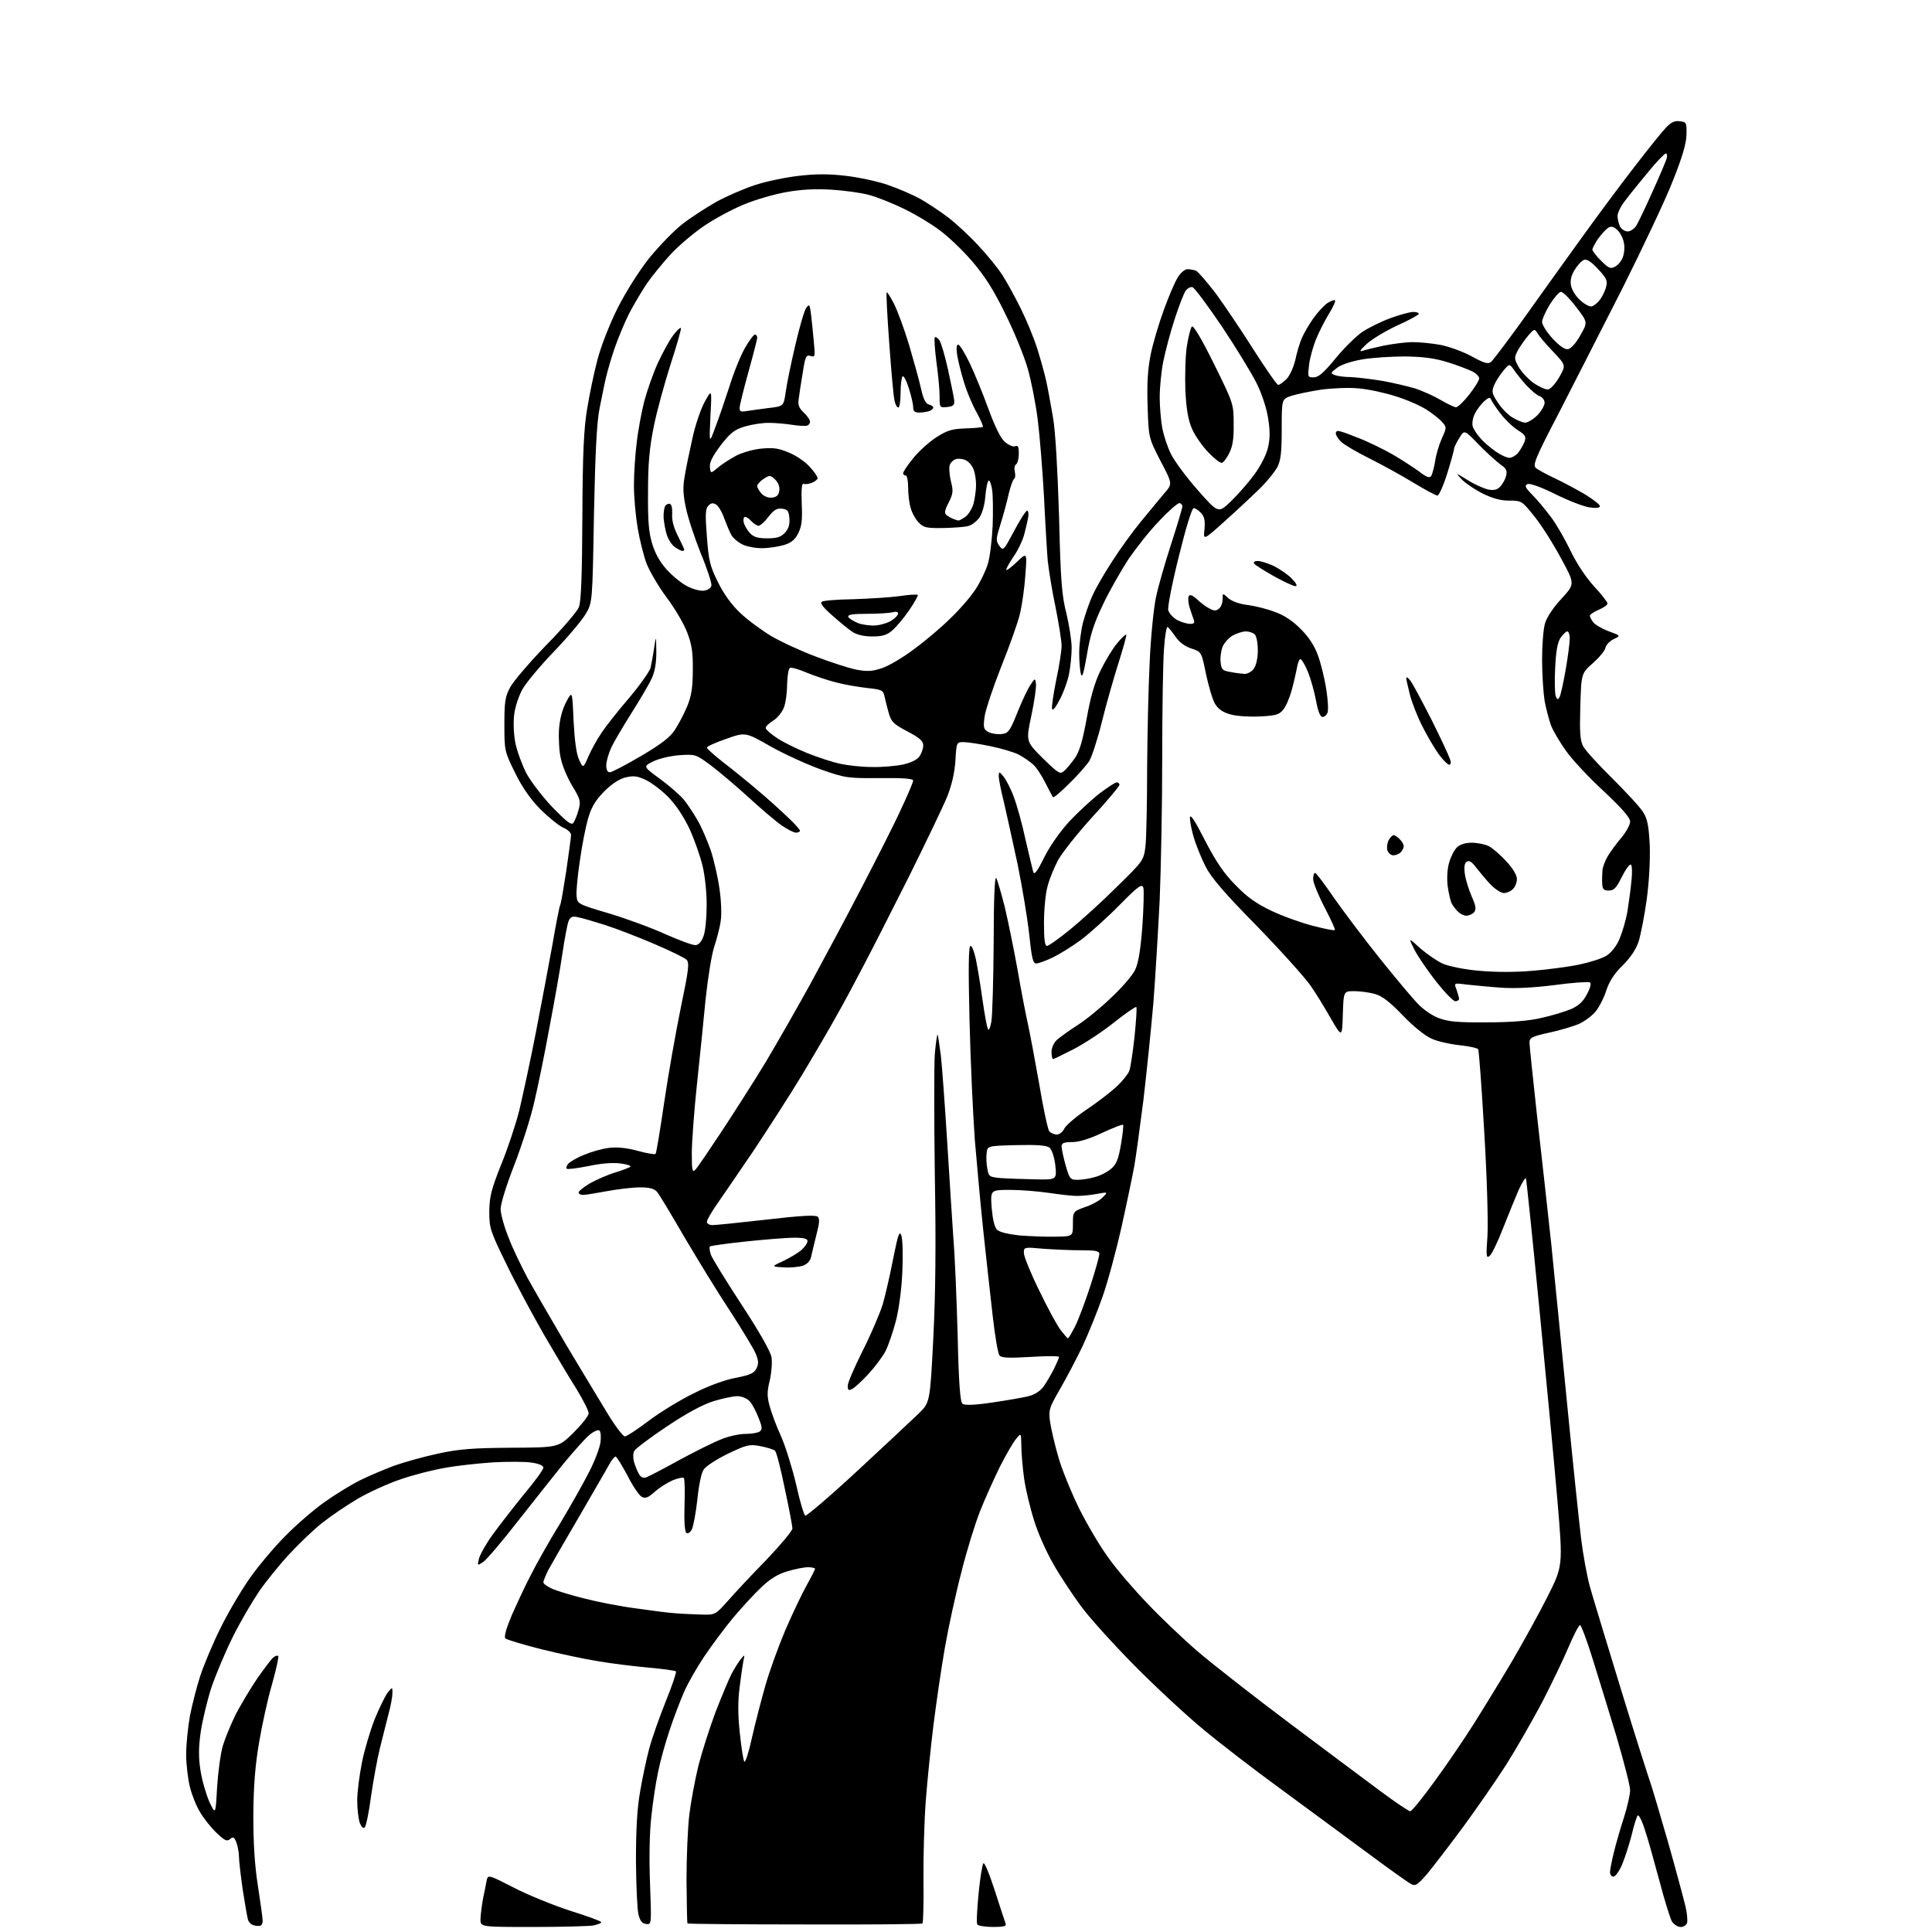 <?xml version="1.0" encoding="UTF-8" standalone="no"?>
<svg 
  version="1.1" 
  xmlns="http://www.w3.org/2000/svg" 
  xmlns:xlink="http://www.w3.org/1999/xlink" 
  xmlns:svg="http://www.w3.org/2000/svg"
  xmlns:rdf="http://www.w3.org/1999/02/22-rdf-syntax-ns#"
  xmlns:cc="http://creativecommons.org/ns#"
  xmlns:dc="http://purl.org/dc/elements/1.1/"
  viewBox="0 0 768 768"
  width="768"
  height="768"
>
<style>svg {background-color: white; }</style>"
<path stroke="none" fill="black" fill-rule="evenodd" d="M103.5,765.5C103.0,765.7 101.7,765.6 100.8,765.3C99.9,765.1 98.9,764.1 98.6,763.2C98.3,762.3 97.4,756.9 96.5,751.3C95.7,745.6 95.0,739.7 95.0,738.1C95.0,736.5 94.5,733.9 94.0,732.5C93.1,730.2 92.7,730.0 91.4,731.1C90.2,732.1 89.3,731.7 85.9,728.4C83.7,726.3 80.8,722.6 79.5,720.3C78.1,718.1 76.3,713.6 75.5,710.4C74.7,707.2 74.0,701.3 74.0,697.4C74.0,693.5 74.7,686.6 75.5,682.1C76.4,677.6 78.2,670.5 79.6,666.2C81.0,662.0 84.5,653.5 87.5,647.5C90.4,641.5 95.7,632.5 99.2,627.5C102.6,622.6 109.1,614.9 113.5,610.5C117.9,606.0 124.9,600.0 129.0,597.1C133.1,594.2 139.4,590.3 143.0,588.5C146.6,586.7 152.8,584.1 156.8,582.6C160.8,581.2 168.6,579.0 174.3,577.8C182.6,576.0 188.0,575.6 203.3,575.5C222.0,575.4 222.0,575.4 228.0,569.5C231.3,566.2 234.0,562.8 234.0,561.8C234.0,560.8 231.8,556.5 229.2,552.2C226.5,548.0 220.7,538.2 216.2,530.5C211.8,522.8 205.0,510.2 201.3,502.5C194.8,489.2 194.5,488.2 194.5,481.5C194.6,475.6 195.3,472.8 199.2,463.0C201.8,456.7 205.0,447.0 206.4,441.5C207.7,436.0 210.7,422.3 212.9,411.0C215.1,399.7 218.1,383.8 219.6,375.5C221.0,367.3 222.4,360.2 222.7,359.7C223.0,359.3 224.0,353.2 225.1,346.2C226.1,339.2 227.0,332.8 227.0,331.9C227.0,331.0 225.6,329.7 223.9,329.0C222.2,328.3 218.2,325.0 214.9,321.8C210.9,317.7 207.7,313.2 204.8,307.3C200.6,298.8 200.5,298.5 200.5,288.1C200.5,278.9 200.8,276.9 202.8,273.2C204.1,270.8 210.5,263.3 217.0,256.6C223.6,249.9 229.4,243.1 230.1,241.4C231.0,239.4 231.4,228.6 231.5,205.5C231.6,180.0 232.1,170.2 233.4,162.5C234.3,157.0 236.1,148.2 237.5,143.0C238.9,137.6 242.4,128.7 245.5,122.5C248.8,116.0 253.9,107.9 258.0,102.7C261.9,97.9 267.8,91.8 271.1,89.2C274.4,86.6 280.6,82.6 284.8,80.2C289.0,77.9 296.0,74.9 300.3,73.5C304.6,72.1 312.3,70.5 317.5,69.9C324.4,69.1 329.5,69.1 336.3,69.9C341.4,70.5 348.9,72.1 352.9,73.5C357.0,74.9 362.8,77.4 365.9,79.1C369.0,80.9 374.0,84.2 377.0,86.5C380.1,88.9 385.4,93.8 388.9,97.6C392.4,101.3 396.7,106.6 398.5,109.4C400.3,112.2 403.5,118.1 405.7,122.5C407.9,126.9 410.9,134.1 412.3,138.5C413.7,142.9 415.3,148.8 415.9,151.5C416.5,154.2 417.7,160.8 418.6,166.0C419.6,172.0 420.4,186.7 421.0,205.5C421.6,231.0 422.1,236.8 423.9,243.8C425.0,248.4 426.0,254.6 426.0,257.5C426.0,260.5 425.5,265.3 424.9,268.2C424.3,271.1 422.6,275.7 421.1,278.4C419.5,281.5 418.4,282.7 418.2,281.7C418.0,280.8 418.8,275.6 419.9,270.1C421.1,264.6 422.0,258.6 422.0,256.7C422.0,254.8 420.9,247.9 419.6,241.4C418.2,234.8 416.9,226.6 416.5,223.0C416.2,219.4 415.5,207.9 415.0,197.3C414.4,186.7 413.3,173.0 412.5,166.7C411.7,160.4 409.9,151.2 408.5,146.4C407.1,141.5 403.1,131.7 399.5,124.5C394.8,114.9 391.3,109.5 386.3,103.7C382.6,99.4 376.8,93.9 373.5,91.5C370.2,89.0 363.9,85.2 359.5,83.1C355.1,80.9 348.8,78.4 345.5,77.5C342.2,76.6 335.4,75.7 330.5,75.4C324.5,75.0 318.6,75.3 312.9,76.3C308.2,77.1 300.4,79.3 295.7,81.3C291.0,83.2 283.8,87.1 279.6,90.0C275.4,92.9 269.5,97.9 266.5,101.2C263.5,104.5 259.2,109.7 257.0,112.9C254.9,116.1 251.7,121.5 250.0,124.8C248.3,128.2 245.8,134.2 244.4,138.2C243.0,142.2 241.5,147.5 240.9,150.0C240.3,152.5 239.2,158.1 238.3,162.5C237.2,168.2 236.6,180.4 236.1,205.0C235.5,239.5 235.5,239.5 232.8,244.1C231.3,246.6 225.7,253.3 220.3,258.9C214.9,264.5 209.3,271.2 207.8,273.8C206.3,276.4 204.8,280.8 204.4,284.0C204.0,287.3 204.2,291.9 204.9,295.5C205.6,298.8 207.6,304.2 209.3,307.5C211.1,310.8 215.8,316.9 219.7,321.0C225.7,327.1 227.2,328.2 228.0,327.0C228.5,326.2 229.5,323.9 230.0,321.9C230.9,318.6 230.7,317.7 227.6,312.6C225.7,309.5 223.6,304.6 223.0,301.8C222.3,299.1 222.0,293.8 222.2,290.1C222.5,285.8 223.5,282.0 225.1,279.0C227.5,274.5 227.5,274.5 228.0,286.5C228.4,294.2 229.1,299.7 230.2,302.0C231.8,305.5 231.8,305.5 233.9,300.7C235.0,298.1 237.4,293.8 239.2,291.2C240.9,288.6 245.9,282.3 250.2,277.3C254.5,272.2 258.2,266.9 258.6,265.5C258.9,264.1 259.6,260.6 260.0,257.7C260.8,252.5 260.8,252.5 260.9,259.0C260.9,263.4 260.4,266.8 259.1,269.6C258.1,271.9 254.4,278.1 251.0,283.5C247.6,288.9 243.9,295.1 242.9,297.4C241.9,299.6 241.0,302.7 241.0,304.2C241.0,306.0 241.5,307.0 242.4,307.0C243.2,307.0 248.7,304.1 254.7,300.6C262.8,295.8 266.4,293.1 268.3,290.1C269.8,287.8 272.0,283.6 273.2,280.7C274.8,276.8 275.4,273.3 275.4,266.5C275.5,259.4 275.0,256.2 273.2,251.5C272.0,248.2 268.3,241.9 265.0,237.5C261.7,233.1 258.2,227.0 257.0,224.0C255.9,221.0 254.3,214.7 253.5,210.0C252.7,205.3 252.0,197.7 252.0,193.0C252.0,188.3 252.5,180.6 253.1,176.0C253.6,171.3 255.0,163.9 256.1,159.5C257.3,155.1 259.7,148.2 261.6,144.1C263.5,140.0 266.2,135.1 267.6,133.3C269.0,131.4 270.4,130.1 270.7,130.4C270.9,130.6 269.1,137.1 266.6,144.7C264.2,152.3 261.1,163.4 259.9,169.5C258.2,177.8 257.6,184.1 257.6,195.5C257.5,207.3 257.9,211.8 259.3,216.3C260.5,220.2 262.5,223.7 265.3,226.7C267.5,229.1 271.2,232.1 273.3,233.1C275.4,234.2 278.4,235.0 279.8,234.8C281.3,234.6 282.6,233.8 282.8,232.8C283.0,231.9 281.1,226.0 278.5,219.8C276.0,213.5 273.3,205.3 272.6,201.6C271.5,196.4 271.4,193.5 272.2,189.2C272.7,186.0 274.1,179.4 275.2,174.5C276.2,169.6 278.4,163.0 280.0,160.0C283.0,154.5 283.0,154.5 282.4,165.5C281.9,176.5 281.9,176.5 284.3,170.0C285.7,166.4 288.2,159.0 290.0,153.5C291.7,148.0 294.5,141.1 296.2,138.2C297.8,135.4 299.6,133.0 300.1,133.0C300.6,133.0 301.0,133.6 301.0,134.2C301.0,134.9 299.4,141.1 297.5,147.9C295.6,154.8 294.0,161.2 294.0,162.2C294.0,163.6 294.6,163.8 296.8,163.4C298.3,163.2 302.2,162.6 305.5,162.2C311.5,161.5 311.5,161.5 312.3,156.0C312.7,153.0 314.4,144.6 316.1,137.4C317.8,130.1 319.7,123.4 320.5,122.4C321.7,120.7 321.9,121.0 322.4,125.0C322.7,127.5 323.2,132.4 323.5,135.8C324.1,141.8 324.0,142.1 322.2,141.5C320.4,141.0 320.1,141.7 319.1,148.2C318.4,152.2 317.7,156.9 317.5,158.6C317.1,160.9 317.6,162.2 319.5,164.0C320.9,165.3 322.0,166.9 322.0,167.6C322.0,168.3 321.5,169.0 320.8,169.2C320.2,169.4 317.6,169.3 315.1,168.9C312.6,168.5 308.4,168.1 305.9,168.1C303.4,168.0 299.0,168.7 296.2,169.5C291.9,170.8 290.4,172.0 286.5,177.0C283.2,181.4 282.0,183.8 282.2,185.7C282.5,188.3 282.5,188.3 285.5,185.8C287.1,184.4 290.5,182.3 292.9,181.0C295.4,179.8 299.9,178.5 303.0,178.3C307.4,177.9 309.7,178.2 313.8,180.0C316.7,181.2 320.4,183.8 322.0,185.7C323.7,187.5 325.0,189.5 325.0,190.1C325.0,190.6 324.0,191.4 322.8,191.9C321.5,192.4 320.0,192.6 319.4,192.3C318.7,192.1 318.5,194.6 318.7,200.2C319.0,206.8 318.7,209.2 317.3,212.0C316.0,214.6 314.5,215.8 311.5,216.7C309.3,217.3 305.6,217.9 303.2,217.9C300.9,218.0 297.4,217.4 295.5,216.6C293.7,215.8 291.6,214.1 290.8,212.8C290.1,211.6 288.8,208.5 287.9,206.1C287.1,203.6 285.6,201.2 284.7,200.6C283.5,199.8 282.7,199.9 281.6,201.0C280.4,202.2 280.3,204.5 281.0,213.3C281.7,222.8 282.2,225.0 285.4,231.4C287.7,236.1 290.8,240.4 294.2,243.6C297.1,246.4 302.7,250.5 306.5,252.8C310.4,255.1 318.4,258.8 324.3,261.0C330.3,263.3 337.5,265.6 340.4,266.2C344.8,267.0 346.7,266.9 350.6,265.6C353.3,264.7 359.1,261.3 363.4,258.0C367.8,254.8 374.3,249.3 377.8,245.8C381.4,242.4 385.8,237.3 387.7,234.4C389.6,231.6 391.8,227.0 392.6,224.4C393.5,221.7 394.3,214.8 394.6,209.0C394.8,203.2 394.7,196.8 394.4,194.8C394.1,192.7 393.5,191.0 393.1,191.0C392.6,191.0 392.0,193.8 391.7,197.2C391.4,200.9 390.4,204.3 389.2,205.9C388.2,207.3 386.2,208.8 384.9,209.1C383.6,209.5 379.1,209.8 374.9,209.9C368.2,210.0 367.1,209.7 365.2,207.7C363.9,206.4 362.5,203.8 362.0,201.9C361.4,200.0 361.0,196.4 361.0,193.8C361.0,191.1 360.6,189.0 360.0,189.0C359.4,189.0 359.0,188.6 359.0,188.1C359.0,187.6 360.7,185.0 362.9,182.3C365.0,179.6 369.2,175.8 372.1,173.9C376.6,171.0 378.5,170.5 383.8,170.3C387.3,170.2 390.4,169.9 390.7,169.7C390.9,169.4 389.8,166.8 388.2,163.9C386.5,160.9 384.3,155.6 383.2,152.0C382.1,148.4 380.9,143.6 380.5,141.2C380.1,138.5 380.2,137.0 380.9,137.0C381.5,137.0 383.5,140.3 385.4,144.2C387.3,148.2 390.7,156.4 392.9,162.5C395.5,169.6 397.8,174.3 399.5,175.7C400.9,176.9 402.7,177.7 403.5,177.4C404.7,176.9 405.0,177.6 405.0,180.3C405.0,182.3 404.5,184.2 403.9,184.6C403.3,184.9 403.1,186.3 403.4,187.5C403.7,188.8 403.6,190.1 403.1,190.4C402.6,190.7 401.7,193.4 401.0,196.2C400.4,199.1 398.9,204.5 397.8,208.1C395.9,214.1 395.8,214.9 397.2,216.9C398.8,219.1 398.9,219.0 403.1,211.1C405.5,206.6 407.8,203.0 408.3,203.0C408.8,203.0 409.0,204.4 408.6,206.2C408.3,208.0 407.5,211.0 407.0,213.0C406.4,215.0 404.7,218.7 403.0,221.1C401.4,223.5 400.0,225.9 400.0,226.5C400.0,227.0 401.9,225.6 404.1,223.5C408.3,219.5 408.3,219.5 407.6,228.5C407.3,233.4 406.3,240.3 405.5,243.8C404.7,247.3 401.3,256.8 398.0,265.0C394.8,273.1 391.8,282.1 391.4,284.8C390.8,289.3 391.0,289.9 392.9,291.0C394.1,291.6 396.4,292.0 398.1,291.8C400.8,291.5 401.4,290.8 404.4,283.3C406.2,278.8 408.5,273.9 409.6,272.3C411.4,269.5 411.5,269.5 411.8,271.8C412.0,273.1 411.2,278.7 410.0,284.4C407.8,294.7 407.8,294.7 414.5,301.4C420.9,307.6 421.4,307.9 423.1,306.4C424.0,305.6 426.0,303.2 427.4,301.2C429.2,298.5 430.4,294.2 432.0,285.5C433.5,277.1 435.1,271.4 437.5,266.5C439.4,262.6 442.3,257.8 444.1,255.7C445.8,253.6 447.4,252.1 447.7,252.3C447.9,252.6 446.5,257.6 444.6,263.6C442.7,269.6 439.7,280.1 438.0,287.0C436.3,293.9 434.0,300.9 433.0,302.5C432.0,304.1 428.4,308.2 425.1,311.4C421.8,314.7 418.9,317.2 418.6,316.9C418.4,316.7 417.1,314.2 415.6,311.3C414.2,308.4 412.0,305.1 410.8,304.0C409.5,302.8 406.9,301.0 405.0,300.0C403.1,299.0 398.0,297.5 393.6,296.6C389.3,295.7 384.5,295.0 383.0,295.0C380.3,295.0 380.2,295.1 379.8,302.2C379.5,307.1 378.4,311.8 376.6,316.5C375.0,320.4 368.1,334.8 361.3,348.5C354.4,362.2 346.3,378.2 343.2,384.0C340.2,389.8 335.5,398.6 332.7,403.5C330.0,408.4 323.7,419.2 318.7,427.5C313.7,435.8 305.0,449.2 299.5,457.5C293.9,465.8 287.4,475.2 285.2,478.4C282.9,481.7 281.0,484.9 281.0,485.7C281.0,486.4 282.0,487.0 283.2,487.0C284.5,487.0 294.2,486.0 304.8,484.8C318.5,483.2 324.3,482.9 325.1,483.7C325.9,484.5 325.7,486.4 324.6,490.6C323.8,493.9 322.8,497.8 322.5,499.3C322.2,501.1 321.0,502.4 319.3,503.1C317.8,503.6 314.3,504.0 311.6,503.8C306.5,503.5 306.5,503.5 311.5,501.2C314.2,499.9 317.5,497.9 318.7,496.8C320.0,495.6 321.0,494.1 321.0,493.3C321.0,492.4 319.5,492.0 315.8,492.0C312.9,492.0 304.3,492.7 296.6,493.5C289.0,494.3 282.5,495.2 282.2,495.5C281.9,495.8 282.1,497.3 282.6,498.8C283.2,500.4 288.7,509.3 294.9,518.8C301.8,529.3 306.4,537.4 306.7,539.6C307.0,541.5 306.7,545.6 306.0,548.7C304.9,553.1 304.9,555.1 305.9,558.8C306.6,561.4 308.6,566.9 310.5,571.0C312.3,575.1 315.0,583.8 316.5,590.2C317.9,596.7 319.6,602.2 320.1,602.5C320.5,602.8 329.8,594.9 340.7,584.8C351.6,574.7 362.5,564.5 365.1,562.0C369.7,557.5 369.7,557.5 371.0,532.0C371.9,514.3 372.1,494.5 371.6,466.8C371.3,444.9 371.3,423.4 371.6,419.0C372.0,414.6 372.5,411.1 372.7,411.3C372.9,411.5 373.4,415.2 374.0,419.6C374.5,423.9 375.6,439.2 376.5,453.5C377.4,467.8 378.5,485.4 379.0,492.5C379.6,499.6 380.3,517.1 380.7,531.3C381.1,549.8 381.7,557.3 382.6,558.0C383.4,558.7 387.2,558.6 394.6,557.5C400.6,556.6 407.2,555.5 409.2,554.9C411.3,554.4 413.7,552.8 414.8,551.2C415.9,549.7 417.7,546.6 418.9,544.3C420.0,542.0 421.0,539.8 421.0,539.4C421.0,539.0 415.9,539.0 409.6,539.4C401.0,539.9 398.1,539.8 397.3,538.8C396.7,538.1 395.5,531.0 394.6,523.0C393.7,515.0 392.0,499.9 390.9,489.5C389.8,479.1 388.3,462.6 387.5,453.0C386.8,443.4 385.8,422.1 385.4,405.8C384.9,384.8 385.0,376.0 385.8,376.0C386.4,376.0 387.3,378.4 387.9,381.2C388.5,384.1 389.7,391.2 390.5,397.0C391.3,402.8 392.3,408.2 392.7,409.0C393.1,409.9 393.6,408.7 394.1,406.0C394.5,403.5 394.9,389.4 395.0,374.5C395.0,358.1 395.4,348.1 396.0,349.0C396.5,349.9 398.0,355.0 399.4,360.5C400.7,366.0 403.0,377.2 404.5,385.5C405.9,393.8 407.8,403.4 408.6,407.0C409.4,410.6 411.4,421.3 413.1,430.9C414.7,440.5 416.5,448.9 417.1,449.7C417.7,450.4 419.1,451.0 420.1,451.0C421.2,451.0 422.5,449.9 423.1,448.6C423.8,447.3 427.7,443.9 431.9,441.1C436.1,438.3 441.4,434.2 443.8,432.0C446.1,429.9 448.4,427.0 448.9,425.7C449.4,424.5 450.3,418.3 451.0,412.1C451.6,405.9 452.0,400.6 451.7,400.3C451.4,400.1 447.4,402.8 442.9,406.4C438.3,410.1 431.1,414.8 426.9,417.0C422.6,419.2 418.9,421.0 418.6,421.0C418.3,421.0 418.0,419.7 418.0,418.2C418.0,416.5 418.9,414.5 420.2,413.3C421.5,412.2 425.2,409.5 428.5,407.4C431.8,405.3 437.8,400.4 441.8,396.5C445.9,392.7 450.0,387.9 451.1,385.8C452.5,383.0 453.3,378.3 454.1,368.4C454.6,361.0 454.8,354.0 454.5,352.9C453.9,351.2 452.6,352.1 445.1,359.7C440.3,364.6 433.5,370.7 430.0,373.4C426.4,376.1 421.2,379.3 418.5,380.6C415.8,381.9 412.8,383.0 411.9,383.0C410.6,383.0 410.1,380.8 409.1,371.2C408.4,364.8 406.3,352.3 404.5,343.5C402.6,334.7 400.2,323.7 399.1,319.0C397.9,314.3 397.0,309.6 397.0,308.5C397.1,306.6 397.2,306.6 399.0,308.8C400.0,310.1 401.9,313.7 403.0,316.8C404.2,319.9 406.3,327.4 407.6,333.5C409.0,339.6 410.4,345.4 410.7,346.5C411.1,348.0 412.2,346.7 415.1,340.8C417.4,336.2 421.5,330.4 425.2,326.4C428.6,322.8 434.0,317.8 437.1,315.4C440.3,313.0 443.3,311.0 443.9,311.0C444.5,311.0 445.0,311.4 445.0,312.0C445.0,312.5 440.2,318.3 434.2,324.8C428.3,331.3 422.2,339.0 420.6,341.9C419.1,344.8 417.1,349.5 416.4,352.4C415.6,355.2 415.0,361.7 415.0,366.8C415.0,373.5 415.3,376.0 416.2,376.0C416.9,376.0 421.1,373.0 425.5,369.4C429.9,365.8 438.3,358.2 444.1,352.4C454.7,342.0 454.7,342.0 455.4,335.8C455.7,332.5 456.0,318.9 456.0,305.6C456.1,292.3 456.5,273.4 457.0,263.5C457.4,253.6 458.6,241.9 459.5,237.5C460.4,233.1 463.2,223.5 465.6,216.1C468.0,208.7 470.0,202.0 470.0,201.3C470.0,200.6 469.4,200.0 468.8,200.0C468.1,200.0 464.4,203.2 460.7,207.2C456.9,211.1 451.5,218.0 448.5,222.4C445.6,226.9 441.0,234.9 438.5,240.2C434.9,247.7 433.4,252.2 432.1,260.1C430.8,267.5 430.2,269.7 429.7,268.0C429.3,266.6 429.0,262.8 429.0,259.5C429.0,256.1 429.7,250.7 430.5,247.5C431.4,244.2 433.1,239.2 434.4,236.5C435.6,233.8 439.1,227.7 442.2,223.0C445.2,218.3 450.4,211.1 453.8,207.0C457.2,202.9 461.3,197.9 463.0,195.9C466.1,192.3 466.1,192.3 461.3,183.2C456.6,174.0 456.6,174.0 456.2,161.6C455.9,152.6 456.2,147.0 457.4,141.0C458.3,136.5 460.7,128.5 462.6,123.3C464.5,118.0 467.0,112.2 468.1,110.4C469.2,108.5 471.0,107.0 472.0,107.0C473.0,107.0 474.5,107.3 475.4,107.6C476.2,107.9 479.8,112.1 483.4,116.8C486.9,121.6 493.7,131.7 498.5,139.3C503.3,146.8 507.6,153.0 508.1,153.0C508.7,153.0 510.1,151.9 511.4,150.7C512.7,149.3 514.2,146.1 514.9,143.1C515.5,140.3 516.6,136.4 517.5,134.4C518.3,132.5 520.4,128.9 522.1,126.5C523.9,124.0 526.4,121.3 527.8,120.4C529.1,119.6 530.4,119.1 530.7,119.4C531.0,119.7 529.9,122.1 528.3,124.7C526.7,127.3 524.4,131.8 523.3,134.5C522.1,137.3 520.8,141.9 520.4,144.8C519.8,149.9 519.8,150.0 522.2,150.0C524.1,150.0 526.2,148.2 530.8,142.6C534.1,138.5 539.0,133.7 541.6,131.9C544.2,130.2 549.3,127.7 552.9,126.4C556.5,125.1 560.5,124.0 561.8,124.0C563.0,124.0 564.0,124.3 564.0,124.8C563.9,125.2 560.1,127.3 555.4,129.4C550.7,131.6 545.2,134.9 543.2,136.8C540.8,139.0 540.2,139.9 541.5,139.5C542.6,139.1 546.4,138.2 550.0,137.4C553.6,136.7 558.8,136.0 561.6,136.0C564.4,136.0 569.3,136.5 572.6,137.1C575.8,137.7 581.4,139.7 584.9,141.6C590.0,144.4 591.5,144.8 592.7,143.9C593.5,143.2 598.7,136.3 604.3,128.6C609.8,120.8 620.2,106.4 627.3,96.5C634.4,86.6 644.5,73.0 649.8,66.2C655.0,59.4 660.6,52.5 662.1,50.9C664.2,48.6 665.7,47.9 667.7,48.2C670.4,48.5 670.5,48.7 670.4,53.6C670.3,57.2 668.7,62.6 664.9,72.1C662.0,79.5 653.0,98.5 645.0,114.5C636.9,130.4 625.5,152.8 619.7,164.1C610.4,181.9 609.2,184.9 610.5,186.0C611.3,186.7 614.8,188.6 618.2,190.2C621.6,191.8 627.0,194.7 630.2,196.6C633.4,198.6 636.0,200.6 636.0,201.2C636.0,201.9 634.5,202.1 631.9,201.7C629.7,201.4 623.6,199.1 618.4,196.5C612.8,193.7 608.3,192.1 607.3,192.4C605.9,193.0 606.2,193.7 609.2,196.8C611.2,198.8 614.4,202.7 616.5,205.5C618.6,208.2 622.0,214.2 624.2,218.7C626.6,223.8 630.2,229.2 633.5,232.9C636.5,236.1 639.0,239.3 639.0,239.9C639.0,240.5 637.4,241.6 635.5,242.4C633.6,243.2 632.0,244.3 632.0,244.8C632.0,245.2 632.6,246.4 633.3,247.3C633.9,248.2 636.7,249.9 639.4,250.9C644.3,252.7 644.3,252.7 641.4,254.1C639.8,254.9 638.4,256.4 638.2,257.5C638.0,258.6 635.8,261.3 633.2,263.6C628.6,267.7 628.6,267.7 628.2,280.7C627.9,290.9 628.1,294.3 629.3,296.6C630.1,298.2 635.4,304.0 641.0,309.5C646.5,315.0 652.1,321.0 653.2,322.9C654.9,325.5 655.4,328.4 655.8,335.9C656.0,341.8 655.6,350.1 654.6,357.5C653.7,364.1 652.2,371.6 651.4,374.2C650.4,377.3 648.2,380.6 645.1,383.7C641.7,387.0 639.7,390.1 638.5,393.8C637.6,396.7 635.6,400.5 634.2,402.2C632.7,403.9 629.8,406.1 627.5,407.1C625.3,408.0 620.0,409.6 615.8,410.5C608.9,412.0 608.0,412.5 608.0,414.5C608.0,415.7 609.4,428.8 611.0,443.6C612.7,458.4 615.2,481.1 616.6,494.0C617.9,506.9 620.8,536.0 623.0,558.5C625.2,581.0 627.7,604.9 628.5,611.5C629.3,618.1 630.9,626.7 632.0,630.7C633.1,634.6 638.7,653.1 644.4,671.7C650.1,690.3 655.4,706.8 656.0,708.5C656.6,710.1 659.7,720.6 663.0,732.0C666.2,743.3 669.3,754.9 670.0,757.8C670.7,760.7 670.9,763.7 670.6,764.5C670.3,765.3 669.2,766.0 668.1,766.0C666.9,766.0 665.4,765.0 664.6,763.8C663.9,762.5 661.6,755.2 659.6,747.5C657.5,739.8 655.0,730.6 653.8,727.2C652.7,723.7 651.4,721.2 651.0,721.7C650.6,722.1 649.5,725.6 648.6,729.5C647.6,733.3 645.9,738.6 644.8,741.2C643.7,743.8 642.1,746.0 641.4,746.0C640.6,746.0 640.0,745.2 640.0,744.2C640.0,743.3 640.7,739.8 641.5,736.5C642.3,733.2 644.1,726.9 645.5,722.6C646.9,718.3 648.0,713.3 648.0,711.6C648.0,709.9 645.5,700.2 642.5,690.0C639.4,679.8 635.1,665.8 632.9,658.8C630.7,651.7 628.5,646.0 628.1,646.0C627.6,646.0 625.6,649.9 623.5,654.8C621.5,659.6 616.7,669.5 612.9,676.9C609.0,684.2 602.7,695.2 598.8,701.4C594.9,707.5 587.2,718.6 581.8,726.0C576.3,733.4 569.8,741.9 567.4,744.8C563.5,749.3 562.6,749.9 560.9,748.9C559.8,748.4 551.6,742.5 542.7,735.9C533.8,729.3 518.4,718.0 508.5,710.7C498.6,703.5 485.1,693.1 478.5,687.6C471.9,682.2 459.5,670.7 451.0,662.1C442.5,653.5 432.8,642.8 429.5,638.2C426.2,633.7 421.3,626.3 418.7,621.7C416.1,617.2 412.6,609.5 411.1,604.5C409.5,599.5 407.7,592.0 407.1,587.7C406.5,583.4 406.0,577.5 406.0,574.7C405.9,569.5 405.9,569.5 403.9,572.0C402.7,573.4 399.9,578.3 397.5,583.0C395.2,587.7 391.6,595.6 389.6,600.7C387.6,605.7 384.2,616.7 382.1,625.2C379.9,633.6 377.0,647.0 375.6,655.0C374.2,663.0 372.2,676.7 371.1,685.5C370.0,694.3 368.6,708.0 368.0,716.0C367.4,724.0 367.0,738.1 367.1,747.3C367.2,756.5 367.0,764.3 366.7,764.6C366.5,764.9 345.4,765.1 319.9,765.0C294.4,765.0 273.5,764.8 273.3,764.6C273.1,764.5 273.0,756.7 272.9,747.4C272.9,738.1 273.4,726.5 274.0,721.5C274.6,716.5 276.2,707.8 277.6,702.0C279.1,696.2 282.2,686.5 284.5,680.4C286.9,674.3 289.7,667.5 290.8,665.4C291.9,663.3 293.6,660.6 294.5,659.5C296.1,657.6 296.1,657.6 295.5,660.3C295.2,661.8 294.5,666.6 294.0,670.8C293.3,676.1 293.3,681.8 294.1,689.0C294.7,694.8 295.5,699.9 295.9,700.3C296.3,700.7 297.7,696.4 298.9,690.8C300.2,685.1 302.6,675.8 304.2,670.2C305.8,664.5 309.4,654.6 312.1,648.2C314.9,641.7 318.7,633.7 320.6,630.3C322.5,626.9 324.0,623.9 324.0,623.6C324.0,623.3 322.7,623.0 321.2,623.0C319.6,623.0 316.0,623.7 313.1,624.6C309.4,625.6 306.2,627.6 302.8,630.8C300.0,633.4 295.0,638.9 291.5,643.0C288.1,647.1 282.9,654.1 280.0,658.4C277.1,662.7 273.5,669.0 272.0,672.4C270.5,675.8 267.9,682.6 266.2,687.7C264.5,692.7 262.4,700.3 261.6,704.4C260.7,708.5 259.5,716.5 258.9,722.2C258.2,728.5 258.0,738.9 258.4,748.8C259.0,765.1 259.0,765.1 256.8,764.8C255.2,764.6 254.4,763.5 253.8,761.0C253.3,759.1 252.9,749.6 252.8,740.0C252.8,727.8 253.2,719.5 254.4,712.5C255.3,707.0 257.0,699.1 258.1,695.0C259.2,690.9 262.2,682.4 264.7,676.2C267.2,670.0 269.0,664.7 268.7,664.4C268.4,664.1 263.5,663.4 257.8,662.9C252.2,662.4 243.2,661.3 238.0,660.4C232.8,659.6 222.5,657.4 215.2,655.6C207.8,653.7 201.4,651.8 200.9,651.3C200.3,650.7 201.2,647.4 203.3,642.4C205.2,638.1 208.5,630.9 210.8,626.5C213.0,622.1 218.3,612.6 222.7,605.5C227.0,598.3 232.2,589.1 234.3,584.9C236.4,580.8 238.4,575.6 238.7,573.3C239.0,571.0 238.8,569.0 238.2,568.6C237.6,568.3 235.8,569.1 234.2,570.5C232.6,571.8 227.9,577.1 223.7,582.2C219.6,587.3 211.3,597.8 205.3,605.4C199.4,613.0 193.4,620.0 192.1,620.9C189.7,622.5 189.7,622.4 190.4,619.6C190.8,618.0 193.2,613.7 195.8,610.1C198.4,606.5 204.0,599.3 208.2,594.1C212.5,589.0 216.0,584.2 216.0,583.4C216.0,582.6 214.2,581.8 211.3,581.4C208.7,581.0 201.9,581.0 196.1,581.3C190.3,581.7 181.6,582.6 176.9,583.5C172.1,584.3 164.3,586.3 159.4,588.0C154.5,589.6 146.9,593.1 142.5,595.6C138.1,598.2 131.7,602.5 128.3,605.2C124.8,607.9 118.9,613.6 115.0,617.8C111.1,622.0 105.7,628.7 103.0,632.6C100.3,636.6 95.5,644.7 92.5,650.8C89.5,656.8 85.7,665.9 84.0,670.9C82.4,675.9 80.5,683.8 79.8,688.4C78.9,694.7 78.9,698.6 79.7,703.8C80.3,707.7 81.9,713.2 83.2,716.2C85.7,721.5 85.7,721.5 86.3,710.4C86.7,704.3 87.7,696.9 88.6,693.9C89.5,690.9 91.8,685.4 93.7,681.5C95.7,677.7 99.5,671.3 102.2,667.3C105.0,663.3 107.8,659.6 108.6,658.9C109.4,658.2 110.3,658.0 110.6,658.3C110.9,658.6 109.8,663.5 108.2,669.3C106.5,675.0 104.2,685.5 103.0,692.6C101.4,702.0 100.8,709.9 100.7,721.5C100.7,732.4 101.2,741.3 102.5,749.5C103.5,756.1 104.4,762.4 104.4,763.4C104.5,764.4 104.0,765.4 103.5,765.5zM211.9,766.0C191.0,766.0 191.0,766.0 191.0,763.0C191.0,761.4 191.5,757.7 192.0,754.8C192.6,751.9 193.3,748.5 193.5,747.3C194.0,745.2 194.4,745.3 204.3,750.4C209.9,753.3 220.0,757.4 226.8,759.6C233.5,761.7 239.0,763.7 239.0,764.1C239.0,764.5 237.6,765.0 235.9,765.4C234.2,765.7 223.4,766.0 211.9,766.0zM394.7,766.0C391.6,766.0 388.8,765.5 388.5,765.0C388.1,764.4 388.4,758.9 389.0,752.7C389.6,746.6 390.5,741.1 390.9,740.7C391.4,740.2 393.4,745.2 395.5,751.7C397.6,758.2 399.5,764.1 399.8,764.8C400.1,765.7 398.7,766.0 394.7,766.0zM145.0,726.4C144.4,727.0 143.7,726.3 143.0,724.6C142.5,723.1 142.0,719.1 142.0,715.7C142.0,712.3 142.9,705.5 143.9,700.5C144.9,695.5 147.2,687.9 148.9,683.5C150.7,679.1 153.0,674.4 154.0,673.0C156.0,670.5 156.0,670.5 156.0,673.0C156.0,674.4 155.3,678.3 154.4,681.5C153.6,684.8 152.0,690.9 151.0,695.0C150.0,699.1 148.4,707.7 147.5,714.0C146.7,720.3 145.5,725.9 145.0,726.4zM560.6,720.0C561.2,720.0 565.5,714.7 570.2,708.2C574.9,701.8 581.9,691.5 585.7,685.5C589.5,679.5 596.3,668.4 600.8,660.8C605.2,653.3 611.7,641.6 615.1,634.8C621.3,622.5 621.3,622.5 619.1,596.5C617.9,582.2 614.6,547.8 611.9,520.0C609.2,492.2 606.8,469.1 606.6,468.5C606.4,467.9 605.1,470.0 603.7,473.0C602.4,476.0 599.6,482.9 597.5,488.2C595.4,493.6 593.0,498.6 592.2,499.2C590.8,500.4 590.7,499.4 591.3,491.1C591.6,485.6 591.1,468.0 590.0,449.8C589.0,432.3 587.9,417.6 587.6,417.1C587.3,416.6 584.0,415.9 580.3,415.5C576.5,415.1 571.5,414.0 569.1,412.9C566.4,411.7 561.8,408.0 557.6,403.6C552.4,398.2 549.4,395.9 546.5,395.1C544.3,394.5 540.6,394.0 538.3,394.0C534.1,394.0 534.1,394.0 533.8,403.2C533.5,412.5 533.5,412.5 529.1,405.0C526.8,400.9 523.2,395.0 521.1,392.0C519.1,389.0 509.6,378.4 499.9,368.4C486.7,355.0 481.4,348.8 479.2,344.4C477.6,341.2 475.5,336.1 474.6,333.1C473.7,330.1 473.0,326.5 473.0,325.1C473.1,323.3 474.9,326.0 479.0,334.1C483.6,342.9 486.6,347.3 491.3,352.0C495.8,356.7 499.6,359.3 505.5,362.1C509.9,364.2 517.2,366.8 521.8,368.0C526.4,369.2 530.4,370.0 530.6,369.7C530.9,369.5 529.0,365.4 526.5,360.6C524.0,355.8 522.0,350.8 522.0,349.5C522.0,348.1 522.3,347.0 522.8,347.0C523.2,347.0 526.5,351.4 530.2,356.8C533.9,362.1 542.1,373.0 548.5,381.0C554.9,389.0 561.8,397.2 563.8,399.2C565.8,401.3 569.4,403.8 571.9,404.7C575.6,406.1 579.4,406.5 591.0,406.4C600.7,406.4 608.0,405.8 612.9,404.6C617.0,403.7 622.2,402.1 624.6,401.1C627.7,399.7 629.4,398.0 630.9,395.1C632.2,392.7 632.6,390.9 632.0,390.5C631.4,390.2 625.0,390.6 617.8,391.6C609.1,392.7 601.7,393.0 596.5,392.6C592.1,392.3 586.1,391.7 583.2,391.4C577.9,390.7 577.9,390.7 579.0,393.4C579.5,394.9 580.0,396.6 580.0,397.1C580.0,397.6 579.3,398.0 578.5,398.0C577.7,398.0 574.3,394.5 570.9,390.2C567.6,386.0 563.7,380.3 562.3,377.6C559.8,372.6 559.8,372.6 564.6,377.0C567.3,379.3 571.3,382.1 573.6,383.1C575.9,384.1 582.1,385.4 588.0,385.9C594.7,386.5 602.3,386.5 609.3,385.9C615.3,385.4 623.7,384.3 627.9,383.4C632.1,382.5 636.9,381.0 638.6,379.9C640.5,378.7 642.6,376.1 643.8,373.2C644.9,370.6 646.3,365.8 646.9,362.5C647.4,359.2 648.2,353.7 648.5,350.4C648.9,347.0 648.8,344.0 648.3,343.7C647.8,343.4 646.2,345.6 644.7,348.6C642.5,353.0 641.6,354.0 639.5,354.0C637.5,354.0 637.0,353.5 636.9,351.2C636.8,349.7 636.9,347.4 637.0,346.0C637.1,344.6 638.1,342.0 639.2,340.2C640.3,338.4 642.7,335.1 644.6,332.9C646.5,330.6 648.0,327.8 648.0,326.6C648.0,325.0 644.8,321.4 637.5,314.5C631.7,309.2 625.0,302.0 622.6,298.6C620.2,295.3 617.5,290.7 616.6,288.5C615.8,286.3 614.6,281.8 614.0,278.6C613.5,275.3 613.0,267.9 613.0,262.2C613.0,256.4 613.5,249.9 614.2,247.7C614.9,245.3 617.6,241.3 620.8,237.9C626.1,232.1 626.1,232.1 620.4,221.7C617.3,215.9 612.5,208.4 609.8,205.1C605.0,199.1 604.8,199.0 599.9,199.0C596.4,199.0 593.3,198.1 589.2,196.1C586.1,194.5 582.4,192.0 581.0,190.5C578.5,187.8 578.5,187.8 583.5,190.9C586.2,192.6 589.9,194.2 591.6,194.6C593.8,195.0 595.2,194.7 596.3,193.5C597.2,192.6 598.3,190.7 598.7,189.2C599.2,187.1 598.8,186.2 596.4,184.6C594.8,183.4 590.9,179.9 587.8,176.7C582.1,170.8 582.1,170.8 580.1,174.1C578.9,176.0 578.0,177.9 578.0,178.5C578.0,179.0 576.8,183.4 575.3,188.2C573.8,193.0 572.0,197.0 571.4,197.0C570.8,197.0 566.5,194.7 561.9,191.9C557.3,189.1 549.5,184.8 544.5,182.3C539.5,179.8 534.5,176.9 533.2,175.7C532.0,174.6 531.0,173.0 531.0,172.3C531.0,171.3 531.7,171.1 533.2,171.6C534.5,171.9 538.2,173.4 541.5,174.7C544.8,176.1 550.2,178.7 553.5,180.6C556.8,182.5 561.4,185.5 563.8,187.2C567.2,189.8 568.3,190.2 569.0,189.1C569.4,188.3 570.1,185.7 570.5,183.3C570.8,180.9 572.0,176.9 573.1,174.4C575.1,170.0 575.1,169.8 573.3,167.8C572.3,166.6 569.5,164.4 567.0,162.8C564.5,161.2 559.0,158.8 554.7,157.5C550.4,156.1 543.8,154.7 540.1,154.4C536.3,154.0 529.6,154.3 525.1,154.9C520.6,155.6 515.3,156.7 513.2,157.4C509.5,158.7 509.5,158.7 509.5,170.6C509.5,180.2 509.1,183.1 507.7,185.8C506.7,187.6 503.8,191.2 501.2,193.8C498.6,196.4 492.4,202.2 487.4,206.7C478.3,214.9 478.3,214.9 478.8,210.4C479.1,207.0 478.8,205.5 477.5,204.0C476.5,202.9 475.2,202.0 474.5,202.0C473.8,202.0 471.4,209.8 468.6,221.2C465.9,232.0 464.1,241.3 464.4,242.6C464.8,243.9 466.4,245.6 468.0,246.5C469.6,247.3 471.9,248.0 473.1,248.0C474.7,248.0 475.0,247.6 474.5,246.2C474.1,245.3 473.4,243.0 472.8,241.2C472.3,239.4 472.2,237.5 472.6,236.9C473.0,236.2 474.2,236.7 475.9,238.3C477.3,239.6 479.5,241.3 480.8,241.9C482.6,242.9 483.5,242.9 484.6,241.9C485.4,241.3 486.0,239.6 486.0,238.2C486.0,235.7 486.0,235.7 488.2,237.7C489.6,239.0 492.6,240.1 496.0,240.5C499.0,240.9 503.9,242.1 506.9,243.3C510.4,244.5 514.1,247.0 517.0,250.0C520.1,253.0 522.5,256.6 523.9,260.5C525.1,263.8 526.6,269.9 527.2,274.0C527.9,278.2 528.1,282.4 527.7,283.3C527.4,284.2 526.5,285.0 525.7,285.0C524.8,285.0 523.9,282.7 523.1,278.3C522.4,274.6 520.9,269.4 519.8,266.8C518.7,264.2 517.4,262.0 516.9,262.0C516.5,262.0 515.8,263.7 515.5,265.8C515.1,267.8 514.2,271.8 513.4,274.6C512.6,277.5 511.2,280.8 510.1,282.1C508.5,284.1 507.1,284.5 500.8,284.8C496.8,285.0 491.5,284.7 489.2,284.0C486.2,283.2 484.4,282.0 483.0,279.8C482.0,278.1 480.4,272.7 479.4,267.9C477.6,259.1 477.6,259.1 473.6,257.8C470.9,256.9 468.8,255.3 467.2,253.0C465.9,251.1 464.5,249.4 464.1,249.2C463.7,249.1 463.0,253.1 462.7,258.1C462.3,263.2 462.0,282.7 462.0,301.4C462.0,320.2 461.5,345.4 461.0,357.5C460.4,369.6 459.3,388.1 458.5,398.5C457.6,408.9 455.8,426.5 454.5,437.5C453.1,448.5 451.5,460.2 450.9,463.5C450.3,466.8 448.1,477.5 445.9,487.4C443.7,497.2 440.3,509.8 438.3,515.4C436.4,520.9 432.8,529.8 430.4,535.0C427.9,540.2 423.8,548.0 421.3,552.3C417.1,559.6 416.8,560.4 417.4,565.1C417.8,567.8 419.2,574.0 420.6,578.8C421.9,583.6 425.7,592.9 428.9,599.5C432.2,606.1 437.5,615.1 440.8,619.5C444.0,624.0 450.9,632.0 456.1,637.4C461.3,642.9 470.4,651.6 476.5,656.8C482.6,662.0 499.0,674.8 513.0,685.3C527.0,695.8 543.2,707.9 549.0,712.2C554.8,716.5 560.0,720.0 560.6,720.0zM278.4,641.8C284.3,642.0 284.3,642.0 289.4,636.3C292.2,633.1 299.1,625.7 304.8,619.9C310.4,614.0 315.0,608.5 315.0,607.6C315.0,606.8 313.7,599.7 312.0,591.9C310.4,584.1 308.7,577.3 308.1,576.7C307.6,576.2 305.0,575.4 302.4,574.9C297.9,574.0 296.9,574.3 289.3,577.9C284.8,580.1 280.5,582.9 279.7,584.2C278.8,585.4 277.7,590.9 277.2,596.2C276.6,601.5 275.6,606.8 275.0,608.0C274.4,609.1 273.4,609.8 272.9,609.4C272.2,609.0 271.9,604.9 272.1,598.5C272.3,592.8 272.2,587.9 271.8,587.5C271.5,587.2 269.5,587.6 267.5,588.4C265.4,589.3 262.2,591.3 260.3,593.0C257.6,595.4 256.5,595.8 255.1,595.0C254.1,594.5 251.5,590.7 249.4,586.5C247.2,582.4 245.1,579.0 244.7,579.0C244.3,579.0 243.1,580.4 242.2,582.1C241.3,583.8 235.8,593.2 230.2,602.9C224.5,612.6 219.0,622.2 217.9,624.2C216.9,626.3 216.0,628.4 216.0,629.0C216.0,629.6 217.7,630.8 219.8,631.7C221.8,632.5 227.6,634.3 232.6,635.5C237.6,636.8 246.8,638.6 253.1,639.4C259.4,640.3 266.3,641.2 268.5,641.3C270.7,641.5 275.2,641.7 278.4,641.8zM256.8,587.3C257.7,587.0 263.7,583.9 270.0,580.4C276.3,577.0 283.9,573.2 286.8,572.1C289.7,570.9 294.0,570.0 296.3,570.0C298.6,570.0 301.1,569.6 301.9,569.1C303.1,568.3 303.1,567.5 301.5,563.5C300.5,560.9 298.9,557.9 297.9,556.9C296.8,555.8 294.7,555.0 293.1,555.0C291.5,555.0 287.2,555.9 283.6,557.0C279.2,558.4 272.9,561.8 265.0,567.1C258.4,571.5 252.7,575.8 252.2,576.7C251.6,577.6 251.6,579.5 252.0,581.0C252.4,582.5 253.3,584.7 253.9,585.8C254.7,587.2 255.6,587.7 256.8,587.3zM248.4,571.0C249.1,571.0 253.2,568.3 257.6,565.0C261.9,561.7 270.0,556.7 275.5,554.0C281.8,550.8 288.2,548.5 292.5,547.7C298.2,546.6 299.7,545.9 300.7,544.0C301.6,542.1 301.6,540.9 300.4,538.1C299.6,536.1 294.9,528.4 290.1,521.0C285.2,513.6 277.1,500.3 271.9,491.5C266.8,482.7 262.0,474.7 261.2,473.8C260.1,472.5 258.2,472.0 254.4,472.0C251.5,472.0 245.6,472.7 241.3,473.5C237.0,474.3 232.7,475.0 231.8,475.0C230.8,475.0 230.0,474.6 230.0,474.0C230.0,473.5 232.0,471.9 234.5,470.4C237.0,469.0 241.5,467.0 244.5,466.1C247.5,465.2 250.2,464.1 250.6,463.8C250.9,463.4 249.2,462.8 246.7,462.5C243.9,462.1 239.2,462.4 234.1,463.5C229.5,464.4 225.6,464.9 225.3,464.6C225.0,464.3 225.2,463.4 225.9,462.6C226.5,461.9 229.3,460.2 232.1,459.1C234.9,457.9 239.4,456.6 242.1,456.3C245.4,455.9 249.2,456.3 253.6,457.5C257.2,458.5 260.3,459.0 260.6,458.7C260.9,458.4 262.4,449.3 264.0,438.4C265.6,427.4 268.6,410.5 270.6,400.7C273.8,385.4 274.1,382.7 272.9,381.5C272.1,380.7 266.3,377.9 260.0,375.2C253.7,372.5 244.9,369.1 240.5,367.7C236.1,366.3 231.3,364.9 229.7,364.6C227.5,364.1 226.8,364.4 226.0,366.2C225.5,367.5 224.4,373.4 223.5,379.5C222.6,385.6 220.3,398.6 218.4,408.5C216.6,418.4 213.9,431.7 212.4,438.0C211.0,444.3 207.3,455.7 204.4,463.2C201.4,470.8 199.0,478.6 199.0,480.6C199.0,482.5 200.4,487.6 202.1,491.8C203.7,496.1 207.2,503.3 209.7,508.0C212.3,512.7 219.3,524.8 225.3,535.0C231.4,545.2 238.8,557.4 241.7,562.2C244.7,567.1 247.7,571.0 248.4,571.0zM338.8,552.1C337.3,552.9 337.0,552.7 337.0,550.8C337.0,549.6 339.7,543.4 342.9,537.0C346.1,530.7 349.7,522.3 350.9,518.5C352.0,514.6 353.9,506.4 355.1,500.1C357.0,490.7 357.5,489.1 358.3,491.1C358.8,492.4 359.0,498.9 358.7,505.5C358.4,512.6 357.3,520.6 356.1,525.2C355.0,529.4 353.2,534.7 352.0,537.1C350.8,539.4 347.7,543.5 345.2,546.2C342.7,548.9 339.8,551.6 338.8,552.1zM424.5,532.0C424.8,532.0 426.0,529.9 427.4,527.2C428.7,524.6 431.4,517.4 433.4,511.3C435.4,505.1 437.0,499.4 437.0,498.5C437.0,497.3 435.6,497.0 429.7,497.0C425.6,497.0 418.9,496.7 414.7,496.4C407.1,495.7 407.0,495.7 407.0,498.1C407.0,499.4 409.7,506.1 413.1,513.0C416.4,519.9 420.3,527.0 421.6,528.7C423.0,530.5 424.3,532.0 424.5,532.0zM419.5,491.6C426.5,491.5 426.5,491.5 426.5,486.6C426.5,481.6 426.5,481.6 431.4,479.8C434.2,478.9 437.3,477.1 438.4,475.9C440.5,473.8 440.5,473.8 436.0,474.6C433.5,475.1 429.9,475.4 428.0,475.4C426.1,475.4 421.1,474.8 417.0,474.2C412.9,473.6 406.0,473.0 401.6,473.0C393.7,473.0 393.7,473.0 394.2,480.1C394.6,484.7 395.3,487.7 396.3,488.8C397.3,489.8 400.7,490.6 405.2,491.1C409.2,491.4 415.6,491.7 419.5,491.6zM411.3,468.8C420.1,469.0 420.1,469.0 419.5,463.2C419.1,459.8 418.1,457.0 417.2,456.2C416.0,455.3 412.2,455.0 404.0,455.2C392.5,455.5 392.5,455.5 392.2,458.4C392.0,460.0 392.1,462.8 392.5,464.6C393.0,467.7 393.3,467.9 397.8,468.3C400.4,468.5 406.5,468.7 411.3,468.8zM428.4,469.0C430.1,469.0 433.2,468.5 435.2,467.9C437.3,467.4 440.2,465.9 441.7,464.6C443.8,462.8 444.6,460.8 445.6,454.9C446.3,450.8 446.7,447.3 446.4,447.1C446.2,446.9 442.5,448.3 438.2,450.3C433.1,452.7 429.0,454.0 426.2,454.0C422.9,454.0 422.0,454.4 422.0,455.7C422.0,456.6 422.7,460.0 423.6,463.2C425.2,468.7 425.4,469.0 428.4,469.0zM276.4,465.0C277.2,464.2 281.8,457.4 286.7,450.0C291.6,442.6 299.5,430.2 304.2,422.5C308.8,414.8 316.9,400.6 322.2,391.0C327.4,381.4 336.7,364.1 342.7,352.5C348.7,340.9 355.8,327.0 358.3,321.4C360.9,315.9 363.0,310.9 363.0,310.3C363.0,309.5 359.0,309.2 349.8,309.3C337.0,309.4 336.1,309.3 326.4,305.9C320.8,303.9 311.8,299.8 306.3,296.7C296.3,291.0 296.3,291.0 288.7,293.7C284.4,295.2 281.0,296.7 281.0,297.2C281.0,297.6 283.8,300.1 287.2,302.8C290.6,305.4 296.8,310.4 300.9,313.9C305.1,317.4 310.6,322.4 313.2,324.9C315.9,327.4 318.0,329.8 318.0,330.2C318.0,330.6 317.3,331.0 316.4,331.0C315.6,331.0 313.0,329.7 310.7,328.1C308.4,326.5 302.4,321.4 297.5,316.9C292.6,312.4 285.8,306.7 282.5,304.2C276.6,299.8 276.4,299.8 270.0,300.2C266.3,300.5 261.8,301.6 259.6,302.7C255.6,304.7 255.6,304.7 262.6,309.8C266.4,312.6 270.7,316.4 272.1,318.2C273.5,320.0 275.9,323.6 277.3,326.1C278.8,328.6 281.1,334.0 282.5,337.9C283.8,341.9 285.4,348.8 286.0,353.3C286.7,357.8 286.9,363.5 286.5,366.0C286.2,368.5 285.0,373.0 284.0,376.1C282.9,379.2 281.4,388.7 280.5,397.1C279.7,405.6 278.1,421.1 277.0,431.5C275.9,441.9 275.0,454.1 275.0,458.5C275.0,465.3 275.2,466.2 276.4,465.0zM276.5,375.7C277.8,375.6 278.9,374.3 279.7,372.0C280.4,370.1 280.9,364.8 280.9,360.2C281.0,355.6 280.3,348.7 279.4,344.7C278.5,340.7 276.1,333.9 274.1,329.5C271.6,324.3 268.6,319.8 265.4,316.6C262.7,313.9 258.7,310.9 256.4,309.9C253.1,308.4 251.7,308.3 248.4,309.1C245.9,309.8 242.8,311.9 239.9,314.9C236.5,318.4 235.0,321.1 233.7,325.6C232.8,328.8 231.3,336.3 230.5,342.2C229.6,348.2 229.0,354.4 229.2,356.2C229.5,359.3 229.6,359.4 242.1,363.1C249.1,365.2 259.2,368.9 264.6,371.4C270.1,373.8 275.4,375.8 276.5,375.7zM582.9,364.0C582.0,364.0 580.4,363.3 579.6,362.4C578.7,361.6 577.6,360.1 577.1,359.2C576.6,358.3 575.9,355.2 575.5,352.4C575.1,349.4 575.3,345.5 576.0,343.1C576.6,340.8 578.0,338.0 579.1,336.9C580.3,335.7 582.4,335.0 585.0,335.0C587.3,335.0 590.3,335.6 591.9,336.4C593.4,337.2 596.5,339.9 598.8,342.4C601.4,345.2 603.0,347.9 603.0,349.4C603.0,350.8 602.3,352.6 601.4,353.4C600.6,354.3 598.9,355.0 597.8,355.0C596.7,355.0 594.4,353.5 592.6,351.7C590.9,349.9 588.4,346.9 586.9,345.0C585.2,342.7 584.0,341.9 583.1,342.5C582.2,343.0 581.9,344.5 582.3,347.4C582.6,349.7 583.9,353.7 585.0,356.3C586.7,360.1 586.9,361.4 586.0,362.6C585.3,363.4 583.9,364.0 582.9,364.0zM553.9,340.0C552.9,340.0 551.9,339.1 551.5,338.0C551.2,337.0 551.4,335.2 552.0,334.0C552.6,332.9 553.5,332.0 554.0,332.0C554.5,332.0 555.6,332.7 556.4,333.6C557.3,334.4 558.0,335.7 558.0,336.4C558.0,337.0 557.5,338.1 556.8,338.8C556.1,339.5 554.8,340.0 553.9,340.0zM346.7,304.9C350.7,305.0 356.2,304.5 359.0,303.9C362.1,303.2 364.6,302.0 365.5,300.7C366.3,299.5 367.0,297.6 367.0,296.3C367.0,294.6 365.6,293.3 360.8,290.8C355.3,287.9 354.3,287.0 353.3,283.5C352.7,281.3 351.9,278.3 351.6,276.8C351.1,274.4 350.5,274.1 344.8,273.5C341.3,273.1 335.8,272.2 332.5,271.3C329.2,270.5 323.9,268.7 320.7,267.4C317.5,266.0 314.5,265.2 314.0,265.5C313.4,265.9 313.0,268.7 312.9,271.8C312.9,274.9 312.4,279.1 311.7,281.0C311.0,283.0 309.2,285.3 307.3,286.5C305.5,287.6 304.2,288.9 304.4,289.5C304.5,290.1 306.4,291.7 308.6,293.2C310.7,294.7 316.1,297.4 320.5,299.2C324.9,301.0 331.0,303.0 334.0,303.6C337.0,304.3 342.7,304.9 346.7,304.9zM576.1,304.0C575.5,304.0 573.6,302.1 571.9,299.8C570.2,297.4 567.3,292.5 565.4,288.7C563.5,285.0 561.3,279.4 560.5,276.3C559.7,273.1 559.0,270.1 559.0,269.5C559.0,269.0 559.8,269.4 560.6,270.5C561.5,271.6 565.2,278.6 569.0,286.0C572.7,293.4 576.0,300.5 576.4,301.8C576.9,303.1 576.7,304.0 576.1,304.0zM620.0,277.0C620.4,276.2 621.5,271.3 622.4,266.1C623.3,260.9 624.0,255.4 624.0,253.8C624.0,252.3 623.6,251.0 623.0,251.0C622.5,251.0 621.3,252.2 620.3,253.6C619.1,255.5 618.5,259.0 618.2,265.6C617.9,270.7 618.1,275.7 618.4,276.7C619.0,278.2 619.3,278.3 620.0,277.0zM494.7,267.9C495.9,267.9 497.6,267.0 498.4,265.8C499.4,264.5 500.0,261.5 500.0,258.5C500.0,255.7 499.5,252.9 498.8,252.2C498.1,251.5 496.5,251.0 495.2,251.0C493.9,251.0 491.5,251.8 489.9,252.7C488.4,253.6 486.6,255.6 486.0,257.1C485.4,258.6 485.0,261.3 485.2,263.1C485.5,266.1 485.9,266.6 489.0,267.1C490.9,267.5 493.5,267.8 494.7,267.9zM346.7,253.0C343.4,253.0 340.5,252.3 338.9,251.2C337.5,250.3 333.9,247.4 330.9,244.7C327.1,241.4 325.9,239.7 326.7,239.2C327.4,238.7 333.0,238.3 339.1,238.2C345.3,238.0 353.5,237.5 357.3,237.0C361.2,236.4 364.5,236.2 364.8,236.5C365.1,236.7 363.5,239.5 361.4,242.6C359.3,245.7 356.2,249.3 354.7,250.6C352.5,252.5 350.7,253.0 346.7,253.0zM348.3,248.6C350.4,248.4 353.2,247.5 354.5,246.6C355.9,245.7 357.0,244.5 357.0,243.9C357.0,243.2 356.1,243.0 354.8,243.4C353.5,243.7 349.0,244.0 344.7,244.0C339.1,244.0 336.9,244.3 337.2,245.2C337.4,245.8 339.2,246.9 341.1,247.7C343.0,248.4 346.2,248.8 348.3,248.6zM514.9,233.0C514.1,233.0 510.3,231.2 506.3,229.0C502.4,226.8 498.8,224.5 498.5,224.0C498.2,223.4 498.8,223.0 500.0,223.0C501.1,223.0 504.0,223.9 506.4,225.0C508.7,226.2 512.0,228.4 513.5,230.0C515.4,232.0 515.9,233.0 514.9,233.0zM271.2,219.0C270.8,219.0 269.5,218.3 268.3,217.5C267.1,216.7 265.7,214.5 265.1,212.7C264.5,211.0 264.0,207.9 263.8,206.0C263.7,204.0 264.0,201.9 264.4,201.2C264.8,200.5 265.7,200.1 266.3,200.3C267.0,200.5 267.3,202.2 267.2,204.2C267.0,206.6 267.7,209.5 269.4,212.9C270.8,215.7 272.0,218.2 272.0,218.5C272.0,218.8 271.7,219.0 271.2,219.0zM305.0,214.0C308.8,214.0 310.4,213.5 312.0,211.8C313.5,210.2 314.0,208.5 313.8,206.0C313.5,203.0 313.1,202.5 310.8,202.2C308.8,202.0 307.6,202.7 305.5,205.4C304.0,207.4 302.2,209.0 301.5,209.0C300.9,209.0 299.5,208.1 298.5,207.0C297.5,205.9 296.4,205.3 296.0,205.5C295.5,205.8 295.4,206.9 295.7,207.9C296.0,209.0 297.1,210.8 298.1,211.9C299.6,213.5 301.3,214.0 305.0,214.0zM381.0,206.9C381.3,207.0 382.5,206.3 383.7,205.5C384.9,204.6 386.4,202.3 387.0,200.2C387.5,198.2 388.0,194.8 388.0,192.8C388.0,190.8 387.6,188.0 387.0,186.6C386.5,185.2 385.2,183.6 384.0,183.0C382.9,182.4 381.1,182.2 380.0,182.5C379.0,182.8 377.8,183.9 377.5,185.0C377.2,186.0 377.4,188.8 378.0,191.3C379.0,195.2 378.9,196.2 377.1,199.8C375.5,202.9 375.3,204.0 376.3,204.8C377.0,205.3 378.2,206.0 379.0,206.3C379.8,206.6 380.7,206.9 381.0,206.9zM489.3,199.3C492.0,196.7 496.2,191.9 498.5,188.8C501.0,185.4 503.3,181.0 504.0,178.1C504.9,174.4 504.9,171.3 504.1,166.3C503.5,162.3 501.6,156.5 499.5,152.3C497.5,148.3 491.4,138.3 485.8,129.9C480.2,121.6 474.9,114.5 474.1,114.2C473.4,113.9 472.1,114.5 471.3,115.6C470.6,116.6 468.6,121.7 466.9,127.0C465.2,132.2 463.2,139.8 462.4,143.8C461.6,147.9 461.0,154.2 461.0,158.0C461.0,161.7 461.5,167.2 462.0,170.1C462.6,173.1 464.1,177.8 465.5,180.5C466.8,183.2 471.6,189.7 476.1,194.8C484.3,204.1 484.3,204.1 489.3,199.3zM306.9,197.8C308.8,197.6 309.6,196.8 309.8,194.9C310.0,193.4 309.3,191.7 308.1,190.6C306.2,188.8 305.9,188.8 303.5,190.4C302.1,191.3 301.0,192.6 301.0,193.2C301.0,193.8 301.8,195.2 302.7,196.2C303.7,197.3 305.4,198.0 306.9,197.8zM485.6,184.0C484.9,184.0 482.5,182.1 480.3,179.8C478.0,177.4 475.1,173.3 473.9,170.6C472.3,166.9 471.6,162.9 471.2,155.1C471.0,149.3 471.2,141.4 471.8,137.6C472.4,133.8 473.3,130.3 473.8,129.8C474.4,129.2 477.8,135.0 482.6,144.7C490.3,160.3 490.4,160.6 490.4,168.5C490.5,174.4 490.0,177.5 488.6,180.2C487.6,182.3 486.2,184.0 485.6,184.0zM600.0,182.0C600.9,182.0 602.4,181.2 603.3,180.2C604.1,179.3 605.3,177.3 605.9,175.9C606.8,173.5 606.5,173.0 603.2,170.9C601.2,169.6 598.1,166.6 596.4,164.3C594.6,162.0 593.0,159.5 592.7,158.8C592.4,157.8 591.7,158.0 590.0,159.5C588.8,160.6 587.1,162.8 586.3,164.4C585.5,165.9 585.1,168.2 585.4,169.4C585.7,170.5 587.1,172.7 588.5,174.2C589.8,175.8 592.6,178.1 594.6,179.5C596.6,180.9 599.0,182.0 600.0,182.0zM606.3,168.0C607.3,168.0 609.5,166.7 611.1,165.1C612.7,163.5 614.0,161.2 614.0,160.1C614.0,159.0 613.1,157.9 612.1,157.5C611.0,157.2 608.7,155.2 606.8,153.2C605.0,151.2 602.7,148.4 601.8,147.0C600.0,144.5 600.0,144.5 597.5,147.5C596.2,149.1 594.5,151.7 593.9,153.2C592.9,155.7 593.1,156.5 595.4,160.0C596.9,162.3 599.5,165.0 601.3,166.0C603.1,167.1 605.3,168.0 606.3,168.0zM365.4,164.0C363.6,164.0 363.0,163.5 363.0,161.8C363.0,160.6 362.2,157.3 361.3,154.4C360.4,151.5 359.3,149.3 358.8,149.6C358.4,149.9 358.0,152.8 358.0,156.1C358.0,159.3 357.6,162.0 357.1,162.0C356.6,162.0 355.9,160.8 355.6,159.3C355.2,157.9 354.3,147.7 353.5,136.6C352.7,125.6 352.2,116.4 352.5,116.2C352.7,116.0 354.0,118.1 355.4,120.8C356.8,123.6 359.5,130.9 361.4,137.2C363.2,143.4 365.4,151.2 366.1,154.4C367.0,158.5 367.9,160.4 369.2,160.8C370.2,161.0 371.0,161.6 371.0,162.0C371.0,162.4 370.3,163.1 369.4,163.4C368.5,163.7 366.7,164.0 365.4,164.0zM376.5,161.8C373.5,162.1 373.5,162.0 373.5,157.3C373.5,154.7 372.9,148.5 372.2,143.6C371.6,138.7 371.3,134.4 371.6,134.1C371.9,133.8 372.7,134.3 373.4,135.2C374.1,136.2 375.6,141.3 376.8,146.7C378.0,152.1 379.1,157.6 379.3,159.0C379.5,161.1 379.0,161.5 376.5,161.8zM578.7,161.9C579.4,162.0 581.8,159.7 584.0,156.9C586.2,154.1 588.0,151.2 588.0,150.4C588.0,149.7 586.8,148.4 585.2,147.6C583.7,146.9 579.4,145.2 575.5,144.0C570.3,142.4 565.9,141.8 558.5,141.7C553.0,141.7 545.2,142.2 541.3,142.9C537.0,143.7 532.9,145.0 531.4,146.3C528.9,148.2 528.8,148.4 530.6,149.1C531.6,149.5 534.5,149.9 537.0,149.9C539.5,150.0 545.1,150.7 549.5,151.4C553.9,152.2 559.8,153.6 562.5,154.4C565.2,155.3 569.8,157.3 572.5,158.9C575.2,160.5 578.1,161.8 578.7,161.9zM615.4,154.8C616.5,154.6 618.4,152.4 619.9,149.8C622.5,145.2 622.5,145.2 617.4,139.8C614.6,136.9 611.8,133.6 611.2,132.5C610.0,130.6 609.9,130.6 607.4,133.5C606.0,135.2 604.2,137.8 603.3,139.4C601.9,142.2 601.9,142.6 603.6,145.7C604.6,147.6 607.2,150.4 609.4,152.1C611.7,153.7 614.3,154.9 615.4,154.8zM623.3,138.8C624.5,138.6 626.5,136.4 628.2,133.3C631.2,128.1 631.2,128.1 626.5,122.0C624.0,118.7 621.3,116.0 620.5,116.0C619.8,116.0 617.8,118.3 616.1,121.0C614.4,123.8 613.0,126.9 613.0,128.0C613.0,129.1 614.9,132.1 617.2,134.6C619.9,137.5 622.0,139.0 623.3,138.8zM632.7,121.8C633.6,121.6 635.1,120.4 636.1,119.0C637.1,117.6 638.2,115.3 638.5,113.8C639.1,111.6 638.5,110.4 635.2,106.9C632.5,104.0 630.8,102.9 629.7,103.3C628.8,103.6 627.1,105.4 626.0,107.2C624.6,109.4 624.1,111.5 624.5,113.5C624.8,115.2 626.4,117.8 628.1,119.3C629.8,120.9 631.9,122.0 632.7,121.8zM642.0,106.0C643.2,105.4 644.6,103.7 645.1,102.2C645.7,100.7 645.9,98.1 645.5,96.4C645.2,94.7 644.0,92.4 642.9,91.4C641.4,90.0 640.5,89.8 639.2,90.6C638.3,91.2 636.5,93.2 635.2,95.0C634.0,96.8 633.0,98.7 633.0,99.2C633.0,99.8 634.6,101.8 636.5,103.7C639.4,106.6 640.2,107.0 642.0,106.0zM647.0,92.0C648.1,92.0 649.6,91.0 650.4,89.8C651.2,88.5 654.1,82.5 656.8,76.4C659.6,70.3 662.1,64.3 662.5,63.1C662.8,62.0 662.7,61.0 662.2,61.0C661.7,61.0 658.6,64.2 655.4,68.1C652.1,72.1 648.0,77.1 646.3,79.4C644.5,81.6 643.0,84.5 643.0,85.8C643.0,87.1 643.5,89.0 644.0,90.1C644.6,91.1 645.9,92.0 647.0,92.0z" />

</svg>